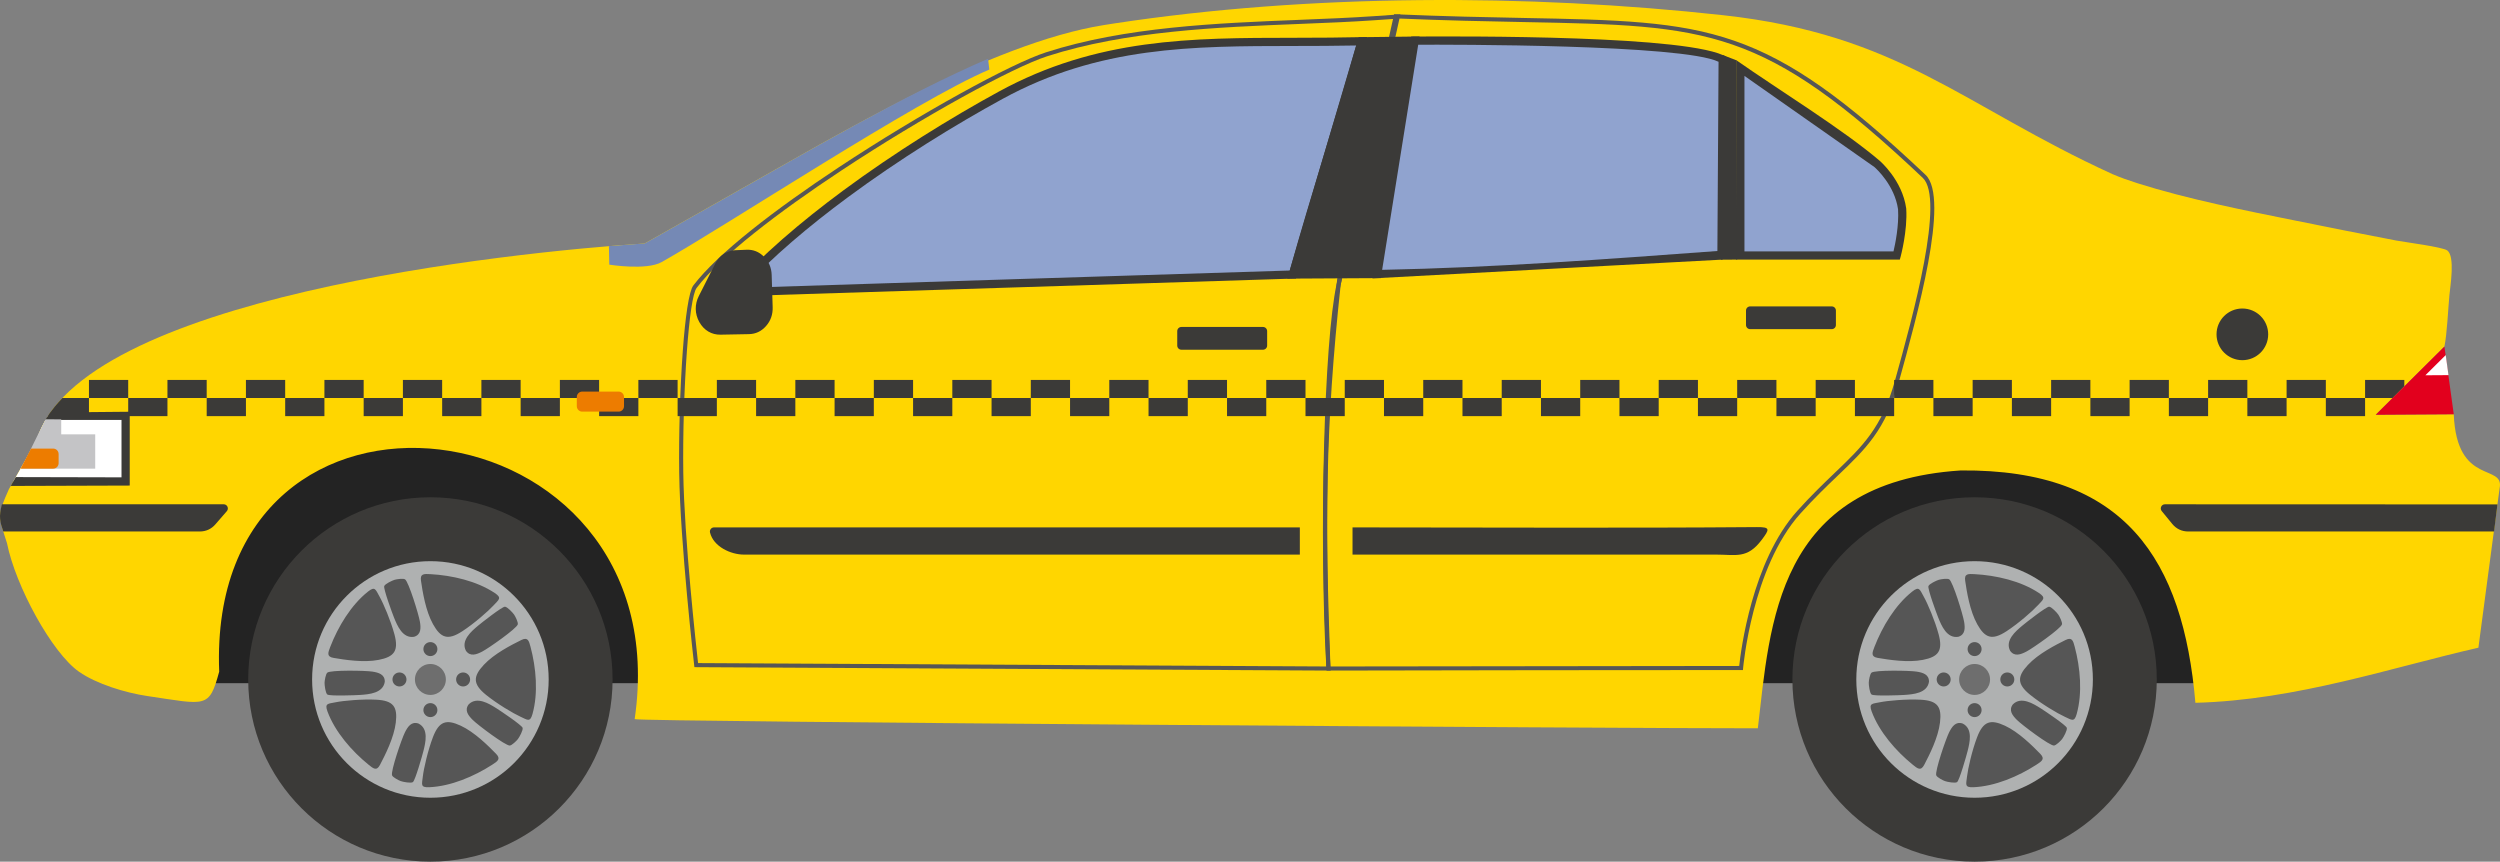 <?xml version="1.0" encoding="UTF-8"?>
<!DOCTYPE svg PUBLIC "-//W3C//DTD SVG 1.1//EN" "http://www.w3.org/Graphics/SVG/1.1/DTD/svg11.dtd">
<!-- Creator: CorelDRAW -->
<svg xmlns="http://www.w3.org/2000/svg" xml:space="preserve" width="464.532mm" height="160.105mm" version="1.1" style="shape-rendering:geometricPrecision; text-rendering:geometricPrecision; image-rendering:optimizeQuality; fill-rule:evenodd; clip-rule:evenodd"
viewBox="0 0 11053.54 3809.69"
 xmlns:xlink="http://www.w3.org/1999/xlink"
 xmlns:xodm="http://www.corel.com/coreldraw/odm/2003">
 <rect x="0" y="0" width="11053.54" height="3809.69" fill="#808080" stroke="none"/>
 <defs>
  <style type="text/css">
   <![CDATA[
    .fil0 {fill:#232323}
    .fil3 {fill:#3B3A38}
    .fil2 {fill:#565656}
    .fil11 {fill:#6E6E6E}
    .fil6 {fill:#7589B5}
    .fil5 {fill:#90A3CF}
    .fil10 {fill:#AFB1B1}
    .fil9 {fill:#C4C4C6}
    .fil7 {fill:#E2001D}
    .fil4 {fill:#ED7C00}
    .fil1 {fill:#FFD600}
    .fil8 {fill:white}
   ]]>
  </style>
 </defs>
 <g id="__x0023_Layer_x0020_14">
  <g id="_3038939755264">
   <polygon class="fil0" points="7617.24,3020.65 9734.35,3020.65 9734.35,1896.52 7617.24,1896.52 "/>
   <polygon class="fil0" points="896.93,3020.65 3014.04,3020.65 3014.04,1896.52 896.93,1896.52 "/>
   <path class="fil1" d="M161.71 1947.69l-122.09 214.65c-51.6,115.55 -48.17,117.17 -8.78,238.93 37.85,189.75 199,485.64 318.91,569.09 76.68,53.35 203.49,92.68 303.38,107.39 260.03,38.24 271.07,56.15 316.05,-108.15 -58.13,-1474.73 2044.71,-1214.3 1836.94,210.03 20.83,11.77 4423.58,41.29 4965.99,40.49 54.58,-459.43 79.19,-1086.83 897.17,-1140.07 729.06,-6.63 983.31,396.85 1037.5,1027.3 446.7,-11.5 871.23,-157.48 1251.25,-243.58l93.51 -703.34c24.8,-114.35 -189.82,-7.21 -202.4,-328.84l-345.19 2.25 303.78 -301.45c11.5,-53.39 16.62,-168.81 22.23,-228.22 3.65,-38.54 25.94,-170.35 -9.56,-196.89 -20.42,-15.25 -188.94,-36.84 -225.06,-43.66 -146.81,-27.77 -293.68,-57.56 -440.18,-86.99 -227.17,-45.62 -485.48,-96.81 -705.5,-166.75 -37.43,-11.91 -74.04,-24.69 -110.13,-40.21 -665.43,-304.56 -941.22,-616.69 -1721.19,-702.46 -864.49,-95.06 -1830.67,-94.7 -2690.85,36.3l-46.75 7.31c-501.99,80.14 -1179.93,485.88 -1627.67,738.1 -134.43,75.72 -268.36,152.41 -403.06,227.62 -593.3,38.37 -2503.31,237.38 -2688.31,871.18z"/>
   <path class="fil2" d="M5927.66 1259.02c-34.32,318.68 -51.66,582.52 -57.36,846.62 -5.66,261.92 0.11,524.41 12.03,841.12l1807.44 -2.27c6.52,-61.97 55.65,-462.27 257.09,-686.07 61.35,-68.14 116.31,-120.77 165.29,-167.66 122.75,-117.49 208.07,-199.18 265.56,-405.79 40.52,-145.62 96.61,-347.89 129.57,-525.74 32.53,-175.51 42.95,-326.67 -6.09,-373 -706.61,-667.88 -945.47,-672.59 -1764.59,-688.71 -161.17,-3.16 -344.74,-6.78 -558.16,-15.91l-250.77 1177.41zm-75.47 846.26l0 0c5.73,-264.98 23.1,-529.45 57.49,-848.68 36.52,-328.72 180.71,-849.66 254.2,-1193.74l7.65 0.33c217.03,9.38 402.67,13.05 565.42,16.24 824.55,16.21 1065,20.97 1776.66,693.61 54.51,51.51 45.01,208.5 11.47,389.47 -33.1,178.62 -89.32,381.36 -129.93,527.3 -58.84,211.46 -145.6,294.53 -270.43,414 -48.7,46.6 -103.3,98.88 -164.39,166.75 -214.38,238.2 -253.23,682.61 -253.34,683.86l-0.8 8.16c-613.73,0 -1227.57,1.05 -1841.3,2.33l-0.35 -8.75c-12.16,-320.85 -18.08,-586.04 -12.36,-850.88z"/>
   <path class="fil2" d="M5873.57 2964.88l-2803.33 -15.12 -0.94 -7.98c-0.17,-1.55 -62.09,-540 -66.31,-851.59 -2.25,-166.44 3.87,-375.07 16.12,-541.2 10.8,-146.41 26.74,-260.85 46.41,-286.83 107.1,-141.47 364.22,-338.1 642.92,-522.35 362.46,-239.59 762.22,-458.74 916.1,-508.4 349.49,-112.8 755.47,-129.07 1121.65,-143.75 114.4,-4.58 224.97,-9.03 329.19,-16.25l116.33 -8.05 -264.18 1196.14c-27.96,126.63 -47,404.08 -55.36,719.11 -8.69,327.27 -5.82,695.03 10.48,976.72l0.57 9.6 -9.65 -0.06zm-2787.15 -33.15l0 0 2777.59 14.99c-15.83,-280.7 -18.56,-644.41 -9.94,-968.53 8.38,-316.03 27.58,-594.74 55.8,-722.57l258.94 -1172.49 -92.23 6.4c-103.57,7.16 -214.7,11.65 -329.67,16.25 -365,14.61 -769.64,30.84 -1116.85,142.91 -152.57,49.24 -550.34,267.45 -911.62,506.25 -277.25,183.28 -532.7,378.49 -638.45,518.18 -17.38,22.96 -32.21,133.93 -42.77,277.16 -12.23,165.99 -18.36,374.03 -16.13,539.71 3.91,288.59 57.71,774.21 65.33,841.76z"/>
   <path class="fil3" d="M5980.06 2331.85c595.64,0 1192.76,3.58 1788.21,-1.33 60.02,-0.49 56.25,9.58 21.03,56.31 -64.31,85.3 -112.38,65.27 -204.3,65.23 -534.97,-0.16 -1069.97,0.02 -1604.93,0.02l0 -120.24z"/>
   <path class="fil3" d="M5747.09 2331.85l-2589.97 0c-5.82,0 -10.84,2.44 -14.43,7.01 -3.6,4.56 -4.78,10.02 -3.42,15.66 15.24,62.84 92.34,97.56 149.63,97.56l2458.19 0 0 -120.24z"/>
   <path class="fil3" d="M9572.11 2229.66l1470.17 0.51 -15.06 119.71 -1352.3 0c-28.24,0 -52.55,-11.52 -70.46,-33.38l-46.57 -56.85c-4.6,-5.62 -5.49,-12.93 -2.38,-19.49 3.11,-6.56 9.33,-10.51 16.59,-10.51z"/>
   <path class="fil3" d="M8.41 2229.65l980.66 0c7.36,0 13.65,4.05 16.7,10.74 3.05,6.69 1.96,14.09 -2.85,19.65l-50.82 58.51c-17.92,20.61 -41.42,31.34 -68.74,31.34l-868.95 0c-14.42,-43.07 -20.74,-64.31 -6,-120.24z"/>
   <path class="fil3" d="M9914.41 1364.06c63.09,0 114.22,51.13 114.22,114.22 0,63.09 -51.13,114.22 -114.22,114.22 -63.09,0 -114.22,-51.13 -114.22,-114.22 0,-63.09 51.13,-114.22 114.22,-114.22z"/>
   <path class="fil3" d="M212.93 1838.63l180.4 1.2 0 -79.96 -117.69 0c-26.09,27.92 -45.47,50.35 -62.71,78.76zm353.91 1.2l0 0 173.52 0 0 -79.96 -173.52 0 0 79.96zm347.03 0l0 0 173.52 0 0 -79.96 -173.52 0 0 79.96zm347.03 0l0 0 173.5 0 0 -79.96 -173.5 0 0 79.96zm347.03 0l0 0 173.5 0 0 -79.96 -173.5 0 0 79.96zm347.03 0l0 0 173.5 0 0 -79.96 -173.5 0 0 79.96zm347 0l0 0 173.52 0 0 -79.96 -173.52 0 0 79.96zm347.03 0l0 0 173.52 0 0 -79.96 -173.52 0 0 79.96zm347.03 0l0 0 173.51 0 0 -79.96 -173.51 0 0 79.96zm347.02 0l0 0 173.51 0 0 -79.96 -173.51 0 0 79.96zm347.03 0l0 0 173.51 0 0 -79.96 -173.51 0 0 79.96zm347.03 0l0 0 173.51 0 0 -79.96 -173.51 0 0 79.96zm347.03 0l0 0 173.51 0 0 -79.96 -173.51 0 0 79.96zm347.03 0l0 0 173.5 0 0 -79.96 -173.5 0 0 79.96zm347.03 0l0 0 173.5 0 0 -79.96 -173.5 0 0 79.96zm347.02 0l0 0 173.49 0 0 -79.96 -173.49 0 0 79.96zm347 0l0 0 173.52 0 0 -79.96 -173.52 0 0 79.96zm347.03 0l0 0 173.52 0 0 -79.96 -173.52 0 0 79.96zm347.02 0l0 0 173.52 0 0 -79.96 -173.52 0 0 79.96zm347.03 0l0 0 173.52 0 0 -79.96 -173.52 0 0 79.96zm347.03 0l0 0 173.52 0 0 -79.96 -173.52 0 0 79.96zm347.03 0l0 0 173.52 0 0 -79.96 -173.52 0 0 79.96zm347.03 0l0 0 173.52 0 0 -79.96 -173.52 0 0 79.96zm347.03 0l0 0 173.49 0 0 -79.96 -173.49 0 0 79.96zm347.03 0l0 0 173.49 0 0 -79.96 -173.49 0 0 79.96zm347.03 0l0 0 173.49 0 0 -79.96 -173.49 0 0 79.96zm347 0l0 0 173.51 0 0 -79.96 -173.51 0 0 79.96zm347.03 0l0 0 173.51 0 0 -79.96 -173.51 0 0 79.96zm347.03 0l0 0 173.51 0 0 -79.96 -173.51 0 0 79.96zm347.03 0l0 0 173.52 0 0 -79.96 -173.52 0 0 79.96zm-9890.19 -79.96l0 0 0 -79.97 173.52 0 0 79.97 -173.52 0zm347.03 0l0 0 0 -79.97 173.51 0 0 79.97 -173.51 0zm347.02 0l0 0 0 -79.97 173.51 0 0 79.97 -173.51 0zm347.01 0l0 0 0 -79.97 173.53 0 0 79.97 -173.53 0zm347.03 0l0 0 0 -79.97 173.53 0 0 79.97 -173.53 0zm347.03 0l0 0 0 -79.97 173.51 0 0 79.97 -173.51 0zm347.03 0l0 0 0 -79.97 173.51 0 0 79.97 -173.51 0zm347.02 0l0 0 0 -79.97 173.52 0 0 79.97 -173.52 0zm347.03 0l0 0 0 -79.97 173.52 0 0 79.97 -173.52 0zm347.03 0l0 0 0 -79.97 173.52 0 0 79.97 -173.52 0zm347.03 0l0 0 0 -79.97 173.52 0 0 79.97 -173.52 0zm347.03 0l0 0 0 -79.97 173.52 0 0 79.97 -173.52 0zm347.02 0l0 0 0 -79.97 173.52 0 0 79.97 -173.52 0zm347.01 0l0 0 0 -79.97 173.53 0 0 79.97 -173.53 0zm347.03 0l0 0 0 -79.97 173.53 0 0 79.97 -173.53 0zm347.02 0l0 0 0 -79.97 173.51 0 0 79.97 -173.51 0zm347.03 0l0 0 0 -79.97 173.51 0 0 79.97 -173.51 0zm347.03 0l0 0 0 -79.97 173.51 0 0 79.97 -173.51 0zm347.03 0l0 0 0 -79.97 173.51 0 0 79.97 -173.51 0zm347.03 0l0 0 0 -79.97 173.51 0 0 79.97 -173.51 0zm347.02 0l0 0 0 -79.97 173.51 0 0 79.97 -173.51 0zm347.03 0l0 0 0 -79.97 173.51 0 0 79.97 -173.51 0zm347.03 0l0 0 0 -79.97 173.52 0 0 79.97 -173.52 0zm347.01 0l0 0 0 -79.97 173.53 0 0 79.97 -173.53 0zm347.02 0l0 0 0 -79.97 173.54 0 0 79.97 -173.54 0zm347.03 0l0 0 0 -79.97 173.52 0 0 79.97 -173.52 0zm347.03 0l0 0 0 -79.97 173.52 0 0 79.97 -173.52 0zm347.03 0l0 0 0 -79.97 173.52 0 0 79.97 -173.52 0zm347.03 0l0 0 0 -79.97 173.52 0 0 79.97 -173.52 0zm347.03 0l0 0 0 -79.97 173.51 0 0 27.81 -52.04 52.16 -121.47 0z"/>
   <path class="fil4" d="M2734.99 1731.32l-160.68 0c-13.23,0 -24.04,10.82 -24.04,24.05l0 40.59c0,13.23 10.81,24.04 24.04,24.04l160.68 0c13.23,0 24.05,-10.81 24.05,-24.04l0 -40.59c0,-13.23 -10.81,-24.05 -24.05,-24.05z"/>
  </g>
 </g>
 <g id="__x0023_Layer_x0020_13">
  <g id="_3038939765008">
   <path class="fil5" d="M5716.21 1213.73c96.19,-343.67 208.12,-687.58 304.31,-1031.25 -573.65,13.96 -1072.48,-47.08 -1595.82,238.53 -384.69,209.96 -888.04,543.68 -1178.44,870.93 628.89,-20.1 1257.78,-40.06 1886.65,-60.09 188.67,-6 394.63,-12.1 583.3,-18.12z"/>
   <path class="fil3" d="M5702.35 1196.03c47.69,-169.73 98.17,-336.5 148.62,-503.2 49.77,-164.46 99.57,-328.98 145.47,-491.71 -93.43,1.93 -185.13,2.06 -275.23,2.17 -449.96,0.49 -861.55,0.96 -1287.84,233.62 -210.76,115.03 -457.32,267.38 -684.71,435.42 -172.66,127.6 -334.17,264.2 -460.29,400.14 804.66,-25.63 1609.29,-51.44 2413.97,-76.43zm183.42 -492.69l0 0c-52.31,172.84 -104.66,345.73 -152.08,515.21l-3.59 12.85c-841.77,26.41 -1683.52,53.02 -2525.28,79.97l27.88 -31.45c131.73,-148.44 306.67,-298 494.37,-436.73 228.75,-169.04 476.86,-322.36 688.96,-438.11 434.35,-237.04 850.37,-237.52 1305.18,-238.02 107.91,-0.11 215.5,-0.72 323.4,-3.29 -50.66,180.65 -104.51,359.98 -158.84,539.55z"/>
  </g>
 </g>
 <g id="__x0023_Layer_x0020_12">
  <path class="fil3" d="M5698.82 1208.61l308.11 -1044.08 269.35 -3.22c-57.11,356.08 -114.42,712.16 -171.07,1068.31l-413.28 2.35 6.89 -23.36z"/>
 </g>
 <g id="__x0023_Layer_x0020_11">
  <g id="_3038939765728">
   <path class="fil5" d="M7616.6 1129.63c39.08,0 -1526.87,81.96 -1526.87,81.96l165.26 -1031.92c0,0 1219.86,-7.87 1361.6,82.79l0 867.16z"/>
   <path class="fil3" d="M7616.6 1147.81c-516.09,27.88 -1032.17,55.77 -1548.28,83.06 56.82,-356.44 114.04,-712.82 171.23,-1069.21 239.64,-1.42 1243.71,-6.16 1395.23,90.96 0,294.93 -18.18,614.17 -18.18,895.19zm-18.17 -874.67l0 0c-160.34,-77.4 -1189.94,-75.96 -1327.98,-75.43l-159.4 995.35c496.85,-9.84 986.46,-46.82 1482.22,-83.27l5.16 -836.65z"/>
   <path class="fil5" d="M8386.09 1129.63l-691.33 0 0 -828.84 604.17 423.67c0,0 94.68,80.55 111.2,199.27 6.02,94.7 -24.04,205.9 -24.04,205.9z"/>
   <path class="fil3" d="M8386.09 1147.81l-709.5 0 0 -881.85c187.66,131.47 469.48,304.49 634.19,444.8 0.28,0.24 99.85,84.94 117.31,210.48l0.15 1.35c6.19,97.61 -24.6,211.55 -24.69,211.89l-3.69 13.34 -13.78 0zm-673.15 -36.35l0 0 658.99 0c7.47,-31.57 24.59,-113.68 20.14,-185.98 -15.2,-106.79 -97.45,-180.71 -104.5,-186.87l-574.63 -402.97 0 775.83z"/>
   <polygon class="fil3" points="7616.55,243.11 7677.82,266.84 7680.73,1147.81 7608.54,1148.25 "/>
  </g>
 </g>
 <g id="__x0023_Layer_x0020_10">
  <path class="fil6" d="M4368.61 259.8c-376.36,162.26 -822.53,424.06 -1115.53,589.08 -134.39,75.7 -268.36,152.41 -403.06,227.62 -45.34,2.92 -98.41,6.81 -157.76,11.74l1.57 81.85c0,0 164.04,26.69 231.68,-11.37 289.39,-162.85 1126.47,-714.81 1448.65,-851.13 0,0 -5.73,-47.66 -5.54,-47.79z"/>
 </g>
 <g id="__x0023_Layer_x0020_9">
  <path class="fil3" d="M3251.26 1106.37l49.36 -2.18c29.57,-1.31 55.47,9.02 77.17,30.77 21.7,21.76 33.16,48.87 34.12,80.79l4.36 142.72c0.98,32 -8.85,59.91 -29.28,83.1 -20.41,23.2 -45.75,35.19 -75.39,35.77l-126.15 2.4c-39.13,0.75 -73.11,-19.48 -93.39,-55.63 -20.29,-36.17 -21.16,-78.02 -2.4,-115.06l72.43 -142.94c18.47,-36.43 50.71,-58.04 89.17,-59.75z"/>
 </g>
 <g id="__x0023_Layer_x0020_8">
  <path class="fil3" d="M5223.43 1445.62l360.8 0c10.11,0 18.36,8.25 18.36,18.36l0 63.94c0,10.11 -8.25,18.36 -18.36,18.36l-360.8 0c-10.11,0 -18.36,-8.25 -18.36,-18.36l0 -63.94c0,-10.11 8.25,-18.36 18.36,-18.36z"/>
 </g>
 <g id="__x0023_Layer_x0020_7">
  <path class="fil3" d="M7738.15 1354.7l360.8 0c10.1,0 18.36,8.25 18.36,18.36l0 63.94c0,10.11 -8.25,18.36 -18.36,18.36l-360.8 0c-10.11,0 -18.36,-8.25 -18.36,-18.36l0 -63.94c0,-10.11 8.25,-18.36 18.36,-18.36z"/>
 </g>
 <g id="__x0023_Layer_x0020_6">
  <g id="_3038939773456">
   <polygon class="fil7" points="10849.15,1831.58 10807.77,1532.34 10503.97,1833.83 "/>
   <polygon class="fil8" points="10825.85,1658.59 10813.58,1569.91 10723.56,1659.26 "/>
  </g>
 </g>
 <g id="__x0023_Layer_x0020_5">
  <g id="_3038939710480">
   <path class="fil1" d="M161.71 1947.69l-73.31 128.87 337.67 0 0 -151.79 -150.28 0 0 -66.12 -75.29 0c-16.7,28.7 -29.83,58.34 -38.79,89.04z"/>
   <path class="fil8" d="M161.71 1947.69l-102.95 181 496.68 0 0 -290.06 -342.5 0c-22.76,34.86 -40.15,71.15 -51.22,109.05z"/>
   <polygon class="fil3" points="199.15,1856.8 222.82,1823.76 573.6,1820.46 573.6,2146.87 47.47,2148.57 69.77,2109.37 537.25,2110.51 537.25,1856.8 "/>
   <polygon class="fil9" points="201.15,1854.04 270.69,1854.32 270.69,1920.44 420.98,1920.44 420.98,2072.24 93.34,2072.24 "/>
   <path class="fil4" d="M137.2 1983.35l-46.22 88.68 144.14 0c13.23,0 24.05,-10.81 24.05,-24.04l0 -40.59c0,-13.23 -10.84,-24.05 -24.05,-24.05l-97.92 0z"/>
  </g>
 </g>
 <g id="__x0023_Layer_x0020_4">
  <g id="_3038939729152">
   <path class="fil3" d="M1902.96 2198.64c444.87,0 805.53,360.66 805.53,805.53 0,444.87 -360.66,805.53 -805.53,805.53 -444.87,0 -805.53,-360.66 -805.53,-805.53 0,-444.87 360.66,-805.53 805.53,-805.53z"/>
   <path class="fil10" d="M1902.96 2481.17c288.84,0 522.99,234.15 522.99,523 0,288.84 -234.15,522.99 -522.99,522.99 -288.84,0 -522.99,-234.15 -522.99,-522.99 0,-288.85 234.15,-523 522.99,-523z"/>
   <path class="fil2" d="M1677.58 2636.89c17.41,30.65 50.29,107.55 66.45,167.89 19.47,72.71 -0.76,99.26 -69.71,112.8 -66.12,12.96 -150.5,-0.35 -199.55,-8.72 -31.4,-5.38 -24.6,-22.8 -14.8,-48.17 34.66,-89.79 92.08,-185.62 167.5,-245.37 31.21,-24.74 33.36,-7.89 50.12,21.56zm23.7 377.52l0 0c-7.82,50.95 -70.47,55.55 -108.56,58.19 -20.47,1.4 -135.29,5.8 -145.38,-1.87 -8.23,-6.27 -12.63,-41.4 -12.32,-52.33 0.26,-9.69 5.05,-38.39 12.24,-44.33 14.52,-12.03 167.02,-9.56 198.56,-4.74 27.79,4.25 56.11,12.12 55.47,45.09zm-217.26 90.61l0 0c34.54,-7.09 117.84,-14.6 180.22,-11.32 75.16,3.96 94.17,31.41 85.74,101.15 -8.1,66.9 -46.84,143.03 -69.96,187.11 -14.81,28.19 -29.28,16.34 -50.38,-0.82 -74.69,-60.7 -148.09,-144.94 -181.6,-235.11 -13.89,-37.33 2.81,-34.17 35.99,-41.01zm366.38 94.12l0 0c-31.17,-10.8 -47.4,13.7 -60.04,38.83 -14.32,28.49 -63.8,172.78 -56.85,190.3 3.43,8.68 29.24,22.1 38.38,25.34 10.29,3.67 45.08,10.34 53.59,4.45 10.39,-7.23 41.7,-117.78 46.7,-137.68 9.27,-37.04 24.25,-98.06 -21.78,-121.24zm19.03 234.64l0 0c3.92,-35.04 22.54,-116.58 44.92,-174.91 26.99,-70.25 58.98,-79.85 122.71,-50.28 61.13,28.39 121.55,88.74 156.32,124.37 22.25,22.79 6.49,32.89 -16.34,47.65 -80.81,52.27 -183.6,96.04 -279.71,100.07 -39.81,1.67 -31.63,-13.23 -27.89,-46.9zm202.72 -319.38l0 0c-19.9,26.32 -1.62,49.33 18.38,69.11 22.68,22.43 144.61,114.06 163.42,112.88 9.3,-0.58 30.07,-20.98 35.95,-28.68 6.67,-8.65 23.78,-39.68 20.79,-49.59 -3.65,-12.12 -99.13,-76.05 -116.51,-86.96 -32.37,-20.26 -85.78,-53.36 -122.04,-16.76zm229.04 54.42l0 0c30.87,13.96 42.52,26.33 53.22,-12.04 25.88,-92.66 16.02,-203.94 -8.72,-296.95 -6.98,-26.26 -11.73,-44.39 -40.28,-30.26 -44.62,22.05 -120.69,60.87 -166.59,110.24 -47.82,51.46 -48.57,84.85 9.91,132.23 48.55,39.3 120.35,82.19 152.47,96.77zm-241.11 -291.5l0 0c-23.6,-45.81 24.37,-86.36 53.66,-110.9 15.74,-13.16 106.04,-84.21 118.71,-83.94 10.34,0.24 34.55,26.09 40.73,35.1 5.51,8 18.49,34.02 16.16,43.06 -4.69,18.27 -129.51,105.91 -157.84,120.54 -25,12.91 -52.53,23.19 -71.41,-3.87zm122.53 -201.02l0 0c-23.76,26.03 -86.74,81.07 -139.14,115.07 -63.13,40.99 -94.64,29.96 -128.81,-31.43 -32.77,-58.89 -46.19,-143.25 -53.37,-192.49 -4.6,-31.52 14.07,-30.43 41.22,-28.95 96.12,5.21 204.99,30.21 285.12,83.46 33.17,22.05 17.81,29.28 -5.02,54.33zm-351.71 139.2l0 0c31.55,-9.58 30.28,-38.94 25.74,-66.69 -5.16,-31.49 -49.93,-177.28 -65.87,-187.39 -7.87,-4.98 -36.64,-0.67 -45.93,2.07 -10.49,3.09 -42.55,18.12 -45.97,27.89 -4.18,11.98 35.5,119.82 43.15,138.85 14.27,35.42 38.01,93.59 88.89,85.26z"/>
   <path class="fil11" d="M1902.96 2935.78c37.77,0 68.38,30.61 68.38,68.38 0,37.77 -30.61,68.38 -68.38,68.38 -37.77,0 -68.38,-30.61 -68.38,-68.38 0,-37.77 30.61,-68.38 68.38,-68.38z"/>
   <path class="fil2" d="M2047.61 2973.19c17.11,0 30.97,13.87 30.97,30.98 0,17.1 -13.86,30.97 -30.97,30.97 -17.1,0 -30.97,-13.87 -30.97,-30.97 0,-17.11 13.87,-30.98 30.97,-30.98z"/>
   <path class="fil2" d="M1766.24 2973.19c17.1,0 30.97,13.87 30.97,30.98 0,17.1 -13.87,30.97 -30.97,30.97 -17.1,0 -30.97,-13.87 -30.97,-30.97 0,-17.11 13.87,-30.98 30.97,-30.98z"/>
   <path class="fil2" d="M1902.96 2838.94c17.11,0 30.97,13.87 30.97,30.97 0,17.1 -13.86,30.97 -30.97,30.97 -17.1,0 -30.97,-13.87 -30.97,-30.97 0,-17.1 13.87,-30.97 30.97,-30.97z"/>
   <path class="fil2" d="M1902.96 3108.72c17.11,0 30.97,13.86 30.97,30.97 0,17.1 -13.86,30.97 -30.97,30.97 -17.1,0 -30.97,-13.87 -30.97,-30.97 0,-17.11 13.87,-30.97 30.97,-30.97z"/>
  </g>
 </g>
 <g id="__x0023_Layer_x0020_3">
  <g id="_3038939740864">
   <path class="fil3" d="M8730.5 2198.64c444.87,0 805.53,360.66 805.53,805.53 0,444.87 -360.66,805.53 -805.53,805.53 -444.87,0 -805.53,-360.66 -805.53,-805.53 0,-444.87 360.66,-805.53 805.53,-805.53z"/>
   <path class="fil10" d="M8730.5 2481.17c288.84,0 522.99,234.15 522.99,523 0,288.84 -234.15,522.99 -522.99,522.99 -288.84,0 -522.99,-234.15 -522.99,-522.99 0,-288.85 234.15,-523 522.99,-523z"/>
   <path class="fil2" d="M8505.11 2636.89c17.42,30.65 50.3,107.55 66.46,167.89 19.47,72.71 -0.76,99.26 -69.71,112.8 -66.12,12.96 -150.5,-0.35 -199.56,-8.72 -31.39,-5.38 -24.59,-22.8 -14.79,-48.17 34.66,-89.79 92.08,-185.62 167.5,-245.37 31.21,-24.74 33.36,-7.89 50.11,21.56zm23.71 377.52l0 0c-7.82,50.95 -70.47,55.55 -108.57,58.19 -20.46,1.4 -135.29,5.8 -145.37,-1.87 -8.23,-6.27 -12.63,-41.4 -12.32,-52.33 0.26,-9.69 5.05,-38.39 12.24,-44.33 14.52,-12.03 167.02,-9.56 198.55,-4.74 27.8,4.25 56.11,12.12 55.48,45.09zm-217.27 90.61l0 0c34.54,-7.09 117.84,-14.6 180.22,-11.32 75.16,3.96 94.17,31.41 85.74,101.15 -8.1,66.9 -46.84,143.03 -69.96,187.11 -14.81,28.19 -29.28,16.34 -50.38,-0.82 -74.69,-60.7 -148.09,-144.94 -181.6,-235.11 -13.89,-37.33 2.82,-34.17 35.99,-41.01zm366.38 94.12l0 0c-31.17,-10.8 -47.4,13.7 -60.04,38.83 -14.32,28.49 -63.8,172.78 -56.85,190.3 3.43,8.68 29.25,22.1 38.38,25.34 10.29,3.67 45.08,10.34 53.59,4.45 10.39,-7.23 41.7,-117.78 46.7,-137.68 9.27,-37.04 24.25,-98.06 -21.78,-121.24zm19.03 234.64l0 0c3.93,-35.04 22.54,-116.58 44.92,-174.91 26.99,-70.25 58.98,-79.85 122.7,-50.28 61.13,28.39 121.55,88.74 156.32,124.37 22.25,22.79 6.49,32.89 -16.34,47.65 -80.81,52.27 -183.6,96.04 -279.72,100.07 -39.8,1.67 -31.63,-13.23 -27.88,-46.9zm202.73 -319.38l0 0c-19.9,26.32 -1.62,49.33 18.38,69.11 22.68,22.43 144.61,114.06 163.42,112.88 9.31,-0.58 30.07,-20.98 35.95,-28.68 6.67,-8.65 23.78,-39.68 20.79,-49.59 -3.65,-12.12 -99.13,-76.05 -116.51,-86.96 -32.38,-20.26 -85.78,-53.36 -122.04,-16.76zm229.04 54.42l0 0c30.87,13.96 42.52,26.33 53.22,-12.04 25.89,-92.66 16.01,-203.94 -8.72,-296.95 -6.98,-26.26 -11.73,-44.39 -40.28,-30.26 -44.62,22.05 -120.69,60.87 -166.59,110.24 -47.82,51.46 -48.57,84.85 9.91,132.23 48.55,39.3 120.35,82.19 152.46,96.77zm-241.11 -291.5l0 0c-23.6,-45.81 24.37,-86.36 53.66,-110.9 15.74,-13.16 106.04,-84.21 118.71,-83.94 10.34,0.24 34.55,26.09 40.73,35.1 5.51,8 18.49,34.02 16.16,43.06 -4.69,18.27 -129.51,105.91 -157.84,120.54 -24.99,12.91 -52.53,23.19 -71.41,-3.87zm122.53 -201.02l0 0c-23.76,26.03 -86.74,81.07 -139.14,115.07 -63.13,40.99 -94.64,29.96 -128.82,-31.43 -32.77,-58.89 -46.19,-143.25 -53.37,-192.49 -4.6,-31.52 14.07,-30.43 41.22,-28.95 96.12,5.21 204.99,30.21 285.11,83.46 33.18,22.05 17.82,29.28 -5.01,54.33zm-351.71 139.2l0 0c31.55,-9.58 30.28,-38.94 25.74,-66.69 -5.16,-31.49 -49.93,-177.28 -65.87,-187.39 -7.88,-4.98 -36.65,-0.67 -45.93,2.07 -10.49,3.09 -42.55,18.12 -45.97,27.89 -4.18,11.98 35.5,119.82 43.15,138.85 14.27,35.42 38.01,93.59 88.89,85.26z"/>
   <path class="fil11" d="M8730.5 2935.78c37.77,0 68.38,30.61 68.38,68.38 0,37.77 -30.61,68.38 -68.38,68.38 -37.77,0 -68.38,-30.61 -68.38,-68.38 0,-37.77 30.61,-68.38 68.38,-68.38z"/>
   <path class="fil2" d="M8875.15 2973.19c17.11,0 30.97,13.87 30.97,30.98 0,17.1 -13.86,30.97 -30.97,30.97 -17.1,0 -30.97,-13.87 -30.97,-30.97 0,-17.11 13.87,-30.98 30.97,-30.98z"/>
   <path class="fil2" d="M8593.78 2973.19c17.1,0 30.97,13.87 30.97,30.98 0,17.1 -13.87,30.97 -30.97,30.97 -17.11,0 -30.97,-13.87 -30.97,-30.97 0,-17.11 13.86,-30.98 30.97,-30.98z"/>
   <path class="fil2" d="M8730.5 2838.94c17.1,0 30.97,13.87 30.97,30.97 0,17.1 -13.87,30.97 -30.97,30.97 -17.1,0 -30.97,-13.87 -30.97,-30.97 0,-17.1 13.87,-30.97 30.97,-30.97z"/>
   <path class="fil2" d="M8730.5 3108.72c17.1,0 30.97,13.86 30.97,30.97 0,17.1 -13.87,30.97 -30.97,30.97 -17.1,0 -30.97,-13.87 -30.97,-30.97 0,-17.11 13.87,-30.97 30.97,-30.97z"/>
  </g>
 </g>
</svg>

